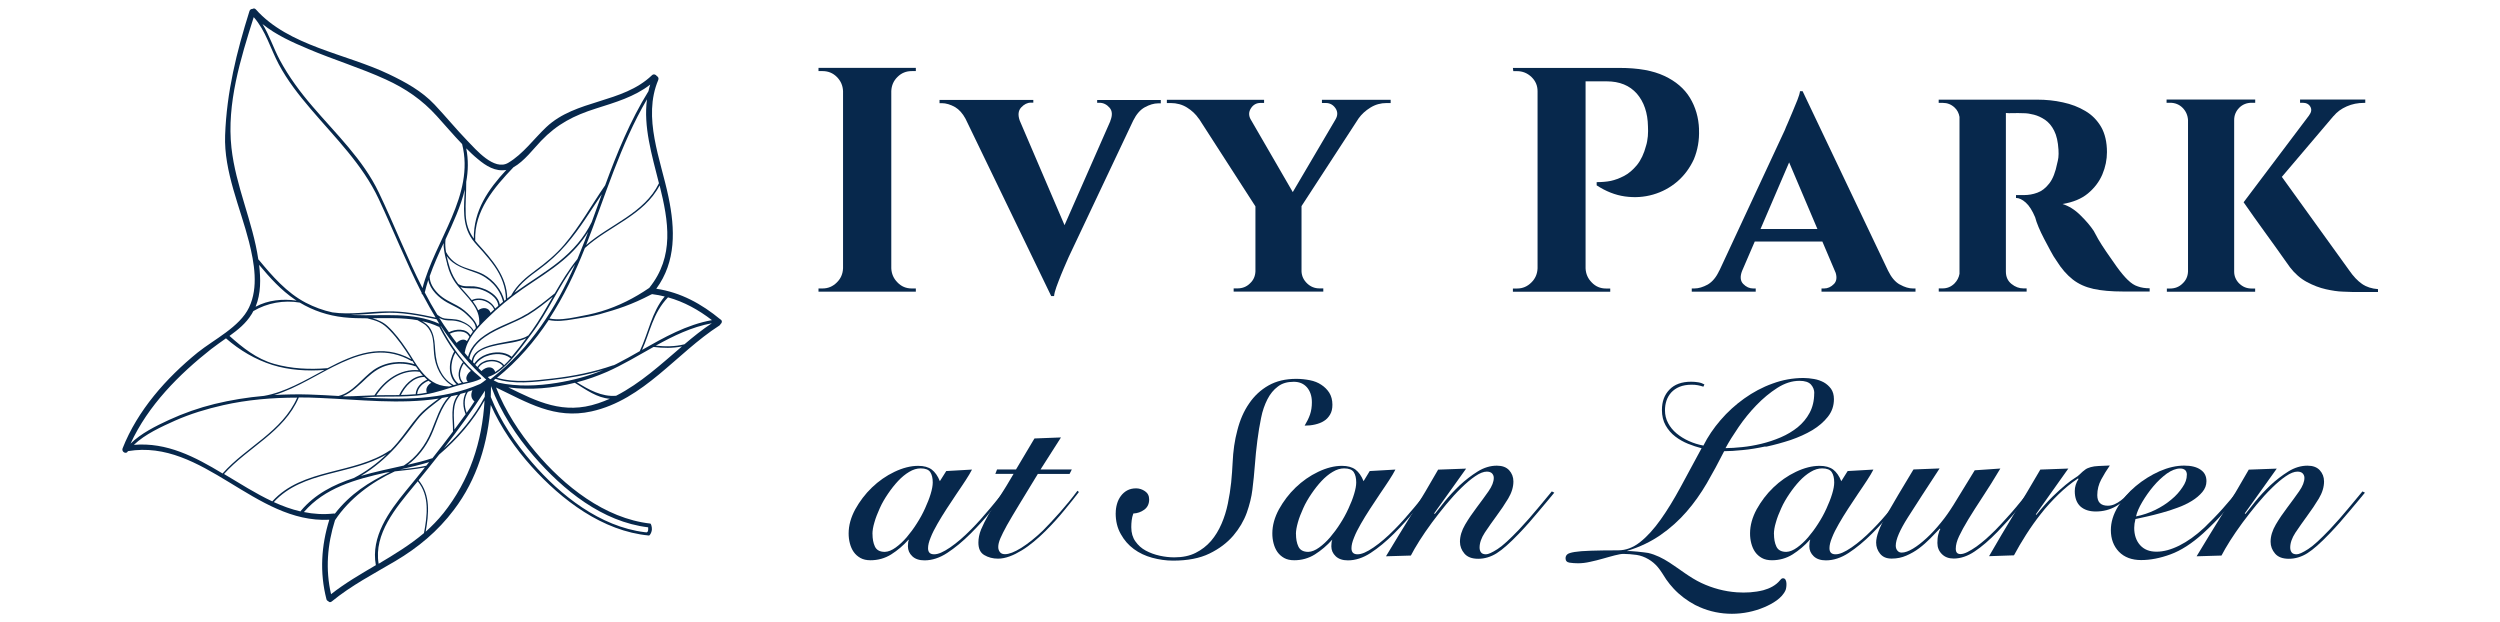 <?xml version="1.0" encoding="UTF-8"?> <svg xmlns="http://www.w3.org/2000/svg" id="Layer_1" version="1.1" viewBox="0 0 442 110"><defs><style> .st0 { fill: #07284c; } </style></defs><g><path class="st0" d="M167.32,83.28l4.53-.26c-.26.53-.64,1.14-1.12,1.89s-1.03,1.54-1.61,2.4-1.17,1.74-1.76,2.66c-.59.9-1.14,1.81-1.63,2.66s-.9,1.65-1.19,2.4c-.31.75-.46,1.36-.46,1.89,0,.73.35,1.08,1.08,1.08s1.63-.4,2.82-1.21,2.44-1.89,3.74-3.21c.55-.55,1.1-1.14,1.67-1.78s1.1-1.28,1.63-1.89.99-1.21,1.43-1.74c.44-.53.79-.97,1.03-1.32l.31.18c-.75,1.01-1.63,2.14-2.62,3.37-.99,1.23-2.18,2.55-3.57,3.94-1.39,1.39-2.77,2.53-4.12,3.41-1.34.88-2.69,1.32-4.03,1.32-.92,0-1.65-.24-2.16-.73s-.77-1.06-.77-1.76c0-.24.02-.44.04-.66.02-.2.07-.35.13-.48h-.09c-.9,1.01-1.92,1.87-3.04,2.58-1.12.7-2.36,1.03-3.65,1.03-.7,0-1.3-.13-1.78-.4s-.88-.62-1.19-1.06-.53-.95-.68-1.52-.22-1.14-.22-1.76c0-1.43.4-2.84,1.17-4.27.79-1.41,1.76-2.71,2.95-3.85s2.51-2.07,3.98-2.77c1.47-.7,2.86-1.06,4.2-1.06,1.01,0,1.81.22,2.4.66.57.44,1.06,1.12,1.43,2.05l1.12-1.78ZM154.26,94.42c0,.84.13,1.58.42,2.2.29.62.86.95,1.76.95.62-.02,1.25-.29,1.92-.77.66-.48,1.32-1.08,1.94-1.81.62-.73,1.21-1.52,1.78-2.42.57-.88,1.06-1.78,1.47-2.69s.75-1.74.99-2.55c.24-.79.37-1.47.37-2.03,0-.79-.15-1.39-.44-1.83s-.86-.66-1.7-.66c-.66,0-1.34.2-2.03.62-.68.4-1.34.95-1.96,1.61s-1.21,1.41-1.78,2.25c-.57.84-1.06,1.67-1.45,2.55s-.73,1.7-.95,2.51c-.24.79-.35,1.47-.35,2.07Z"></path><path class="st0" d="M175.97,83.79l.31-.79h3.35l3.26-5.48,4.69-.18-3.61,5.66h5.53l-.4.79h-5.61c-1.3,2.16-2.4,3.96-3.3,5.42-.9,1.47-1.61,2.69-2.16,3.65-.53.97-.92,1.74-1.17,2.33-.24.57-.37,1.08-.37,1.52,0,.37.11.68.31.92.2.24.48.35.88.35.73,0,1.67-.37,2.86-1.1,1.19-.75,2.47-1.76,3.83-3.06.92-.92,1.94-2.03,3.04-3.26,1.1-1.25,2.14-2.51,3.08-3.79l.26.22c-.66.88-1.52,1.94-2.53,3.17-1.01,1.25-2.14,2.49-3.35,3.7-.66.66-1.36,1.3-2.07,1.89s-1.43,1.12-2.16,1.56-1.43.81-2.14,1.06c-.7.26-1.39.4-2.05.4-.92,0-1.74-.22-2.44-.64-.7-.42-1.03-1.14-1.03-2.2,0-.75.15-1.52.48-2.33.33-.79.77-1.67,1.32-2.64.57-.97,1.23-2.03,1.98-3.17.75-1.17,1.56-2.49,2.44-4.01h-3.24Z"></path><path class="st0" d="M197.26,90.72c0-.55.07-1.08.22-1.61.15-.53.37-.99.68-1.41s.68-.75,1.12-.99c.44-.24.97-.37,1.58-.37.57,0,1.1.18,1.58.51.48.33.73.81.73,1.45,0,.79-.29,1.39-.86,1.81s-1.21.64-1.94.68c-.15.4-.24.81-.29,1.21s-.07.81-.07,1.21c0,.99.24,1.83.73,2.51.48.68,1.08,1.23,1.83,1.63.75.4,1.56.7,2.47.9s1.76.29,2.58.29c1.45,0,2.71-.26,3.76-.79,1.06-.53,1.96-1.23,2.73-2.11.75-.88,1.36-1.89,1.85-3.02s.86-2.31,1.12-3.57.46-2.51.59-3.76.2-2.44.26-3.54c.09-2,.35-3.9.84-5.7.46-1.81,1.14-3.37,2.07-4.71.9-1.34,2.07-2.42,3.43-3.19,1.39-.79,3.02-1.17,4.93-1.17.81,0,1.61.09,2.38.24s1.45.42,2.03.81c.57.37,1.06.86,1.41,1.41.35.57.55,1.28.55,2.11,0,.7-.13,1.28-.42,1.76-.29.48-.64.86-1.08,1.12-.44.29-.97.48-1.56.62s-1.21.2-1.85.2c.4-.66.73-1.32.95-1.96s.33-1.36.33-2.18c0-1.1-.31-1.98-.88-2.64-.59-.66-1.36-.97-2.33-.97-1.12,0-2.07.26-2.8.84-.75.55-1.36,1.3-1.85,2.25-.48.95-.88,2.05-1.12,3.3-.26,1.25-.48,2.6-.66,4.01s-.33,2.84-.44,4.34c-.11,1.47-.26,2.93-.44,4.36-.15,1.25-.48,2.6-.99,4.05-.53,1.45-1.32,2.8-2.4,4.07-1.08,1.25-2.47,2.31-4.2,3.15-1.72.84-3.87,1.25-6.43,1.25-1.25,0-2.49-.18-3.7-.51-1.21-.33-2.29-.84-3.24-1.54s-1.7-1.56-2.29-2.62c-.64-1.12-.92-2.33-.92-3.72Z"></path><path class="st0" d="M242.18,83.28l4.53-.26c-.26.53-.64,1.14-1.12,1.89s-1.03,1.54-1.61,2.4-1.17,1.74-1.76,2.66c-.59.9-1.14,1.81-1.63,2.66s-.9,1.65-1.19,2.4c-.31.75-.46,1.36-.46,1.89,0,.73.35,1.08,1.08,1.08s1.63-.4,2.82-1.21,2.44-1.89,3.74-3.21c.55-.55,1.1-1.14,1.67-1.78s1.1-1.28,1.63-1.89.99-1.21,1.43-1.74c.44-.53.79-.97,1.03-1.32l.31.18c-.75,1.01-1.63,2.14-2.62,3.37-.99,1.23-2.18,2.55-3.57,3.94-1.39,1.39-2.77,2.53-4.12,3.41-1.34.88-2.69,1.32-4.03,1.32-.92,0-1.65-.24-2.16-.73s-.77-1.06-.77-1.76c0-.24.02-.44.04-.66.02-.2.07-.35.13-.48h-.04c-.9,1.01-1.92,1.87-3.04,2.58-1.12.7-2.36,1.03-3.65,1.03-.7,0-1.3-.13-1.78-.4s-.88-.62-1.19-1.06-.53-.95-.68-1.52-.22-1.14-.22-1.76c0-1.43.4-2.84,1.17-4.27.79-1.41,1.76-2.71,2.95-3.85,1.19-1.14,2.51-2.07,3.98-2.77s2.86-1.06,4.2-1.06c1.01,0,1.81.22,2.4.66.57.44,1.06,1.12,1.43,2.05l1.08-1.78ZM229.13,94.42c0,.84.13,1.58.42,2.2.29.62.86.95,1.76.95.62-.02,1.25-.29,1.92-.77.66-.48,1.32-1.08,1.94-1.81.62-.73,1.21-1.52,1.78-2.42.57-.88,1.06-1.78,1.47-2.69.42-.9.75-1.74.99-2.55.24-.79.37-1.47.37-2.03,0-.79-.15-1.39-.44-1.83s-.86-.66-1.7-.66c-.66,0-1.34.2-2.03.62-.68.4-1.34.95-1.96,1.61s-1.21,1.41-1.78,2.25c-.57.84-1.06,1.67-1.45,2.55s-.73,1.7-.95,2.51c-.22.79-.35,1.47-.35,2.07Z"></path><path class="st0" d="M253.68,90.86c.4-.53.99-1.25,1.76-2.22.77-.95,1.65-1.89,2.64-2.84.99-.92,2.05-1.74,3.17-2.44s2.27-1.03,3.39-1.03c.95,0,1.67.26,2.18.81.48.53.75,1.19.75,1.98,0,.99-.31,2-.92,3.02-.62,1.03-1.32,2.07-2.07,3.08s-1.45,2.03-2.07,2.95c-.62.95-.92,1.83-.92,2.64,0,.35.09.64.26.86s.46.33.88.33c.4,0,1.08-.31,2.03-.92s2.2-1.78,3.81-3.46c1.25-1.34,2.4-2.64,3.43-3.9s1.83-2.2,2.36-2.84l.44.22c-.75.9-1.67,2.03-2.8,3.35-1.1,1.34-2.27,2.66-3.52,3.96-1.52,1.58-2.8,2.73-3.85,3.39s-2.16.99-3.28.99-1.92-.31-2.44-.92-.79-1.3-.79-2.09c0-.99.31-2,.92-3.04s1.32-2.07,2.07-3.06c.75-.99,1.45-1.96,2.07-2.84.62-.9.92-1.67.92-2.36,0-.31-.11-.57-.31-.79-.2-.2-.51-.31-.92-.31-.57,0-1.25.26-2.05.81-.79.53-1.61,1.23-2.49,2.09-.88.86-1.76,1.83-2.66,2.91-.9,1.08-1.74,2.18-2.55,3.26-.79,1.08-1.52,2.14-2.16,3.15s-1.14,1.89-1.52,2.62l-4.4.13c1.54-2.55,3.08-5.09,4.64-7.59,1.54-2.51,3.08-5.09,4.58-7.73l4.95-.18-5.66,7.92.13.09Z"></path><path class="st0" d="M326.69,83.28l4.53-.26c-.26.53-.64,1.14-1.12,1.89s-1.03,1.54-1.61,2.4-1.17,1.74-1.76,2.66c-.59.9-1.14,1.81-1.63,2.66s-.9,1.65-1.19,2.4c-.31.75-.46,1.36-.46,1.89,0,.73.35,1.08,1.08,1.08s1.63-.4,2.82-1.21,2.44-1.89,3.74-3.21c.55-.55,1.1-1.14,1.67-1.78s1.1-1.28,1.63-1.89.99-1.21,1.43-1.74.79-.97,1.03-1.32l.31.18c-.75,1.01-1.63,2.14-2.62,3.37-.99,1.23-2.18,2.55-3.57,3.94-1.39,1.39-2.77,2.53-4.12,3.41-1.34.88-2.69,1.32-4.03,1.32-.92,0-1.65-.24-2.16-.73s-.77-1.06-.77-1.76c0-.24.02-.44.04-.66.02-.2.07-.35.13-.48h-.09c-.9,1.01-1.92,1.87-3.04,2.58-1.12.7-2.36,1.03-3.65,1.03-.7,0-1.3-.13-1.78-.4s-.88-.62-1.19-1.06-.53-.95-.68-1.52c-.15-.57-.22-1.14-.22-1.76,0-1.43.4-2.84,1.17-4.27.79-1.41,1.76-2.71,2.95-3.85s2.51-2.07,3.98-2.77,2.86-1.06,4.2-1.06c1.01,0,1.81.22,2.4.66.57.44,1.06,1.12,1.43,2.05l1.12-1.78ZM313.64,94.42c0,.84.13,1.58.42,2.2s.86.95,1.76.95c.62-.02,1.25-.29,1.92-.77.66-.48,1.32-1.08,1.94-1.81.62-.73,1.21-1.52,1.78-2.42.57-.88,1.06-1.78,1.47-2.69s.75-1.74.99-2.55c.24-.79.37-1.47.37-2.03,0-.79-.15-1.39-.44-1.83-.29-.44-.86-.66-1.7-.66-.66,0-1.34.2-2.03.62-.68.4-1.34.95-1.96,1.61s-1.21,1.41-1.78,2.25-1.06,1.67-1.45,2.55c-.4.88-.73,1.7-.95,2.51-.24.79-.35,1.47-.35,2.07Z"></path><path class="st0" d="M312.03,78.95c-1.36.29-2.69.51-3.92.62-1.28.13-2.38.2-3.28.2-.99,1.96-2,3.83-3.06,5.66-1.06,1.81-2.25,3.5-3.59,5.04s-2.86,2.91-4.56,4.09-3.65,2.14-5.9,2.82v.09c0-.18,3.32.22,3.68.29,1.34.31,2.6.95,3.76,1.7,1.87,1.21,3.59,2.64,5.64,3.61,1.96.92,4.09,1.5,6.27,1.65,1.56.11,3.15.02,4.69-.37,1.12-.31,2.2-.84,2.95-1.76.13-.15.26-.33.48-.35.88-.07.68,1.63.51,2.07-.62,1.47-2.36,2.44-3.76,3.04-3.63,1.54-7.84,1.58-11.45-.02-.26-.11-.53-.24-.79-.37-1.41-.75-2.71-1.72-3.79-2.88-.48-.51-.92-1.06-1.32-1.63-.48-.73-.92-1.5-1.47-2.16-.92-1.12-2.33-1.96-3.76-2.18-.84-.11-1.61-.18-2.33-.18-.37,0-.88.09-1.54.26-.64.18-1.34.35-2.07.57s-1.5.4-2.27.57c-.77.18-1.5.26-2.16.26-.53,0-1.01-.04-1.5-.11-.46-.07-.7-.33-.7-.77,0-.29.11-.53.31-.7.2-.18.64-.31,1.3-.42.66-.11,1.58-.18,2.8-.22,1.21-.04,2.84-.07,4.89-.07,1.36,0,2.66-.48,3.9-1.47,1.23-.97,2.42-2.29,3.61-3.96s2.36-3.59,3.54-5.77c1.19-2.18,2.42-4.45,3.7-6.85-.79-.2-1.58-.46-2.4-.79-.81-.33-1.56-.75-2.25-1.28s-1.25-1.17-1.7-1.96c-.44-.77-.66-1.7-.66-2.73,0-1.5.44-2.69,1.34-3.61.88-.92,2.16-1.39,3.83-1.39.44,0,.86.04,1.28.11.42.07.75.2,1.06.37l-.18.4c-.33-.11-.66-.2-.99-.26-.33-.07-.7-.09-1.12-.09-.81,0-1.52.13-2.11.37s-1.08.59-1.47,1.01c-.37.42-.66.9-.84,1.45-.18.55-.26,1.1-.26,1.7,0,.81.18,1.56.55,2.25s.86,1.3,1.5,1.83,1.34.97,2.16,1.34c.81.37,1.67.64,2.58.81.79-1.58,1.81-3.08,3.04-4.51,1.23-1.43,2.64-2.71,4.18-3.81s3.21-2,5-2.64c1.78-.66,3.61-.99,5.48-.99.62,0,1.23.07,1.87.18.64.11,1.19.31,1.72.59.51.29.92.66,1.28,1.14.33.48.51,1.08.51,1.83,0,1.17-.35,2.2-1.06,3.1-.7.9-1.63,1.7-2.75,2.38-1.14.68-2.42,1.25-3.83,1.74-1.41.46-2.84.86-4.27,1.17-.18,0-.22,0-.26,0ZM320.77,69.53c0-.59-.2-1.1-.59-1.54-.4-.44-1.08-.66-2.03-.66-1.32,0-2.62.42-3.92,1.25s-2.53,1.85-3.7,3.06-2.22,2.51-3.15,3.87-1.72,2.62-2.31,3.72c.84,0,1.83-.07,2.93-.18,1.1-.11,2.25-.31,3.41-.59s2.31-.66,3.43-1.14,2.11-1.08,2.99-1.78c.88-.73,1.58-1.56,2.11-2.55.53-.99.81-2.14.81-3.46Z"></path><path class="st0" d="M353.66,82.84c-1.12,1.89-2.18,3.57-3.15,5.04-.97,1.47-1.81,2.8-2.51,3.94-.7,1.14-1.23,2.14-1.63,2.97-.4.84-.59,1.58-.59,2.22s.26.95.84.95c.35,0,.77-.13,1.25-.37.48-.24,1.01-.57,1.56-.95.55-.4,1.12-.86,1.7-1.36.57-.53,1.12-1.03,1.65-1.56.64-.66,1.28-1.34,1.89-2.03.62-.68,1.21-1.34,1.74-1.98.53-.64,1.01-1.23,1.45-1.76s.79-.99,1.08-1.36l.35.26c-.7.92-1.58,2.05-2.66,3.32-1.08,1.3-2.22,2.55-3.43,3.81-1.47,1.52-2.84,2.69-4.09,3.52-1.25.84-2.49,1.25-3.7,1.25-.88,0-1.56-.26-2.09-.79-.53-.53-.79-1.17-.79-1.96,0-.55.04-1.03.15-1.47.11-.44.22-.77.37-.99l-.09-.09c-.53.55-1.08,1.14-1.7,1.76s-1.25,1.19-1.96,1.72c-.7.53-1.45.95-2.25,1.3s-1.65.53-2.6.53-1.58-.29-2.05-.86c-.46-.57-.7-1.23-.7-1.98,0-1.1.59-2.71,1.78-4.78,1.19-2.09,2.8-4.8,4.82-8.14l4.62-.18c-2.29,3.5-4.16,6.38-5.59,8.63s-2.16,3.92-2.16,5.02c0,.35.09.64.29.88.2.24.44.35.77.35.55,0,1.21-.24,1.98-.7.77-.46,1.56-1.08,2.42-1.87s1.67-1.67,2.51-2.71c.84-1.01,1.56-2.07,2.25-3.17l3.74-6.1,4.51-.31Z"></path><path class="st0" d="M351.66,98.34c1.47-2.55,2.97-5.09,4.51-7.62,1.52-2.53,3.04-5.09,4.56-7.7l4.95-.18-5.75,8.1.09.09c1.1-1.36,2.09-2.47,2.93-3.28.86-.84,1.61-1.5,2.25-2.03.64-.53,1.17-.92,1.61-1.19.44-.26.75-.51.95-.73.31-.31.62-.57.9-.77.26-.2.59-.33.97-.44s.84-.18,1.36-.2c.53-.02,1.21-.07,2.03-.09-.55.79-1.06,1.61-1.52,2.47s-.7,1.78-.7,2.77c0,1.25.62,1.87,1.87,1.87.4,0,.81-.09,1.19-.26.4-.18.77-.4,1.1-.66.35-.26.68-.55.99-.86.33-.31.62-.59.88-.86l.18.22c-.81,1.01-1.76,1.85-2.86,2.49s-2.31.95-3.61.95c-1.17,0-2.07-.31-2.73-.9-.66-.62-.99-1.52-.99-2.71,0-.75.22-1.45.66-2.14l-.09-.09c-1.21.81-2.38,1.76-3.48,2.84s-2.14,2.2-3.06,3.39c-.95,1.19-1.81,2.42-2.62,3.68s-1.52,2.49-2.16,3.68l-4.4.15Z"></path><path class="st0" d="M396.08,86.94c-.9,1.21-1.87,2.42-2.88,3.61-1.03,1.19-2.27,2.44-3.68,3.74-2,1.81-3.92,3.04-5.77,3.72-1.85.68-3.57,1.01-5.2,1.01s-2.95-.48-3.92-1.47c-.95-.99-1.43-2.27-1.43-3.83,0-1.39.42-2.77,1.25-4.14.84-1.36,1.89-2.58,3.17-3.65s2.69-1.94,4.2-2.62c1.52-.66,2.97-.99,4.34-.99,1.25,0,2.22.24,2.91.73.7.48,1.03,1.14,1.03,2.03,0,.7-.24,1.34-.73,1.92s-1.1,1.1-1.85,1.56-1.61.88-2.55,1.21c-.95.35-1.87.66-2.8.9-.92.26-1.81.48-2.62.66-.81.18-1.47.33-2,.44-.15.57-.22,1.1-.22,1.56,0,1.25.35,2.27,1.03,3.04.7.79,1.67,1.17,2.91,1.17s2.55-.35,4.03-1.08c1.45-.73,2.93-1.78,4.42-3.17,1.12-1.08,2.22-2.2,3.26-3.37s1.96-2.27,2.75-3.28l.33.31ZM386.64,83.97c0-.4-.11-.7-.33-.88-.22-.18-.51-.26-.86-.26-.73,0-1.52.31-2.36.9-.84.62-1.63,1.36-2.38,2.25s-1.39,1.81-1.96,2.77-.95,1.83-1.1,2.55c1.19-.24,2.31-.62,3.39-1.14,1.08-.53,2.03-1.14,2.84-1.83.84-.68,1.47-1.41,1.98-2.18.53-.75.77-1.47.77-2.18Z"></path><path class="st0" d="M397,90.86c.4-.53.99-1.25,1.76-2.22.77-.95,1.65-1.89,2.64-2.84.99-.92,2.05-1.74,3.17-2.44,1.12-.7,2.27-1.03,3.39-1.03.95,0,1.67.26,2.18.81.48.53.75,1.19.75,1.98,0,.99-.31,2-.92,3.02-.62,1.03-1.32,2.07-2.07,3.08-.75,1.03-1.45,2.03-2.07,2.95-.62.95-.92,1.83-.92,2.64,0,.35.09.64.26.86s.46.33.88.33c.4,0,1.08-.31,2.03-.92s2.2-1.78,3.81-3.46c1.25-1.34,2.4-2.64,3.43-3.9s1.83-2.2,2.36-2.84l.44.22c-.75.9-1.67,2.03-2.8,3.35-1.1,1.34-2.27,2.66-3.52,3.96-1.52,1.58-2.8,2.73-3.85,3.39s-2.16.99-3.28.99-1.92-.31-2.44-.92-.79-1.3-.79-2.09c0-.99.31-2,.92-3.04s1.32-2.07,2.07-3.06,1.45-1.96,2.07-2.84c.62-.9.92-1.67.92-2.36,0-.31-.11-.57-.31-.79-.2-.2-.51-.31-.92-.31-.57,0-1.25.26-2.05.81-.79.53-1.61,1.23-2.49,2.09-.88.86-1.76,1.83-2.66,2.91-.9,1.08-1.74,2.18-2.55,3.26-.79,1.08-1.52,2.14-2.16,3.15s-1.14,1.89-1.52,2.62l-4.4.13c1.54-2.55,3.08-5.09,4.64-7.59,1.54-2.51,3.08-5.09,4.58-7.73l4.95-.18-5.66,7.92.13.09Z"></path></g><g><path class="st0" d="M157.39,12h-12.68v.57h.73c.99,0,1.83.35,2.51,1.03.7.7,1.06,1.54,1.1,2.51v31.32c-.04.99-.4,1.83-1.1,2.51-.7.7-1.54,1.06-2.51,1.06h-.73v.57h17.21v-.57h-.73c-.99,0-1.83-.35-2.51-1.06-.7-.7-1.06-1.54-1.1-2.51v-31.32c.04-.99.4-1.83,1.1-2.51.7-.7,1.54-1.03,2.51-1.03h.73v-.57h-4.53Z"></path><path class="st0" d="M193.98,18.17h.4c.68,0,1.28.29,1.78.86.51.57.55,1.36.13,2.38h.02l-8.1,18.4-7.92-18.49c-.35-.99-.26-1.76.24-2.31.53-.57,1.1-.86,1.7-.86h.46v-.48h-16.58v.57h.4c.75,0,1.54.24,2.36.7.7.42,1.32,1.1,1.83,2.05l15.15,31.35h.51c.04-.42.18-.97.42-1.63.24-.68.53-1.39.81-2.11.31-.73.57-1.39.84-1.98.26-.59.44-.97.51-1.17l11.42-24.15c.55-1.1,1.23-1.89,2.03-2.33.84-.46,1.63-.7,2.38-.7h.46v-.59h-11.25v.51h.02Z"></path><path class="st0" d="M233.73,18.21h.68c.7,0,1.28.31,1.7.92.42.62.42,1.3,0,2h0l-7.55,12.83-7.48-12.92c-.33-.64-.31-1.28.07-1.87.4-.64.97-.97,1.72-.97h.62v-.55h-17.19v.57h.68c1.06,0,2.03.26,2.88.79s1.56,1.19,2.09,1.98h.02l9.99,15.5v11.51c-.04.84-.35,1.54-.97,2.11-.59.59-1.34.88-2.2.88h-.68v.57h15.85v-.57h-.68c-.84,0-1.56-.29-2.18-.88s-.95-1.3-.99-2.11v-11.56l10.1-15.52c.53-.73,1.21-1.36,2.07-1.89.88-.55,1.83-.81,2.86-.81h.73v-.57h-12.15v.55h.02Z"></path><path class="st0" d="M300.39,22.86c-.07-2.07-.62-3.94-1.61-5.57-.99-1.63-2.51-2.93-4.53-3.87-2.03-.95-4.64-1.41-7.88-1.41h-18.89l.07.57h.66c.99,0,1.83.35,2.55,1.03.73.7,1.08,1.54,1.08,2.51v31.32c-.04.99-.4,1.83-1.1,2.51-.7.7-1.54,1.06-2.51,1.06h-.75v.57h17.21v-.57h-.75c-.99,0-1.83-.35-2.51-1.06-.7-.7-1.06-1.54-1.1-2.51V14.38h3.72c2.29,0,4.07.73,5.35,2.18,1.25,1.45,1.92,3.39,1.96,5.79.04.53.02,1.1-.02,1.72-.07.62-.15,1.19-.31,1.67-.37,1.43-.92,2.58-1.63,3.46-.73.86-1.47,1.5-2.29,1.92s-1.58.7-2.31.86c-.73.15-1.58.22-2.51.22v.57c1.63,1.06,3.28,1.72,5,1.96,1.72.24,3.37.13,4.97-.33s3.02-1.23,4.27-2.29c1.23-1.06,2.22-2.38,2.95-3.96.66-1.61.99-3.37.9-5.28Z"></path><path class="st0" d="M335.89,50.31c-.84-.46-1.52-1.3-2.09-2.47h0l-15.1-31.72h-.46c-.04.37-.2.9-.46,1.56s-.55,1.36-.86,2.09-.59,1.39-.84,1.98c-.26.59-.44.99-.51,1.21l-11.58,24.87h-.02c-.53,1.17-1.21,1.98-2.03,2.47-.84.46-1.63.7-2.38.7h-.46v.57h11.31v-.57h-.46c-.64,0-1.23-.26-1.76-.81-.51-.53-.57-1.3-.2-2.27l2.25-5.22h11.95l2.36,5.55c.24.81.15,1.47-.29,1.94-.53.55-1.12.81-1.76.81h-.46v.57h16.62v-.57h-.46c-.68,0-1.47-.22-2.31-.7ZM311.26,40.49l5.06-11.78,5,11.78h-10.06Z"></path><path class="st0" d="M376.22,49.52c-.57-.55-1.23-1.32-1.98-2.36-.64-.9-1.25-1.78-1.83-2.62-.59-.86-1.06-1.61-1.45-2.27-.37-.66-.64-1.14-.79-1.45-.57-.86-1.34-1.78-2.36-2.77-.99-.99-2.05-1.63-3.15-1.98,1.85-.31,3.35-.92,4.49-1.87,1.14-.95,2-2.07,2.55-3.37s.81-2.62.81-3.94c0-1.76-.35-3.26-1.03-4.45-.7-1.19-1.63-2.14-2.8-2.82-1.17-.7-2.49-1.21-3.96-1.52-1.47-.33-2.97-.48-4.53-.48h-17.43v.57h.73c.79,0,1.47.26,2.07.81.48.44.77,1.01.88,1.67v27.74c-.11.64-.4,1.21-.88,1.7-.59.59-1.3.88-2.11.88h-.68v.57h15.54v-.57h-.57c-.75,0-1.45-.26-2.11-.79s-.99-1.25-.99-2.2v-28.02c.31.04.73.04,1.28.02.59-.02,1.23,0,1.96.02.48,0,1.06.09,1.72.26s1.3.46,1.96.9c.64.44,1.19,1.08,1.61,1.92.44.86.68,1.96.77,3.37.04.53.02.99-.02,1.41-.07.42-.13.73-.2.97-.31,1.58-.77,2.77-1.41,3.59s-1.34,1.36-2.11,1.63c-.77.29-1.56.42-2.36.42h-1.41v.51c.53,0,1.1.26,1.72.81s1.17,1.43,1.67,2.62c.11.46.31,1.01.59,1.7.29.68.62,1.39.99,2.09.37.73.75,1.43,1.12,2.11.37.7.73,1.3,1.08,1.78.86,1.39,1.83,2.49,2.86,3.3s2.27,1.36,3.68,1.67,3.15.46,5.17.46h4.75v-.57c-.79,0-1.5-.11-2.09-.33-.59-.18-1.19-.57-1.74-1.12Z"></path><path class="st0" d="M395.9,50.13c-.59-.59-.9-1.3-.9-2.11v-26.79c0-.86.31-1.58.9-2.18.59-.59,1.34-.88,2.2-.88h.62v-.57h-15.67v.57h.62c.86,0,1.61.29,2.2.88s.92,1.32.97,2.18v26.79c-.04.84-.35,1.54-.97,2.11-.59.59-1.34.88-2.2.88h-.57v.57h15.61v-.57h-.62c-.86,0-1.58-.29-2.18-.88Z"></path><path class="st0" d="M417.61,50.2c-.79-.55-1.54-1.34-2.27-2.4l-11.91-16.53,9.14-10.76h.02c.59-.73,1.36-1.28,2.31-1.7.95-.42,1.96-.62,3.06-.62h.22v-.59h-11.53v.57h.46c.64,0,1.1.24,1.36.7.26.46.2.97-.22,1.5h.02l-11.6,15.39c.68.99,1.3,1.87,1.87,2.66.57.79,1.19,1.63,1.83,2.55.66.9,1.3,1.78,1.92,2.66.62.86,1.17,1.63,1.61,2.27.46.64.77,1.1.97,1.36.86,1.12,1.87,2,2.99,2.6s2.25,1.03,3.37,1.28c1.1.24,2.09.4,2.97.42.86.04,1.5.07,1.87.07h4.36v-.51c-1.1-.09-2.03-.37-2.82-.92Z"></path></g><path class="st0" d="M127.39,56.49c-3.35-2.77-7.04-4.8-11.36-5.44,3.52-4.8,3.35-10.5,2.16-16.22-1.36-6.6-4.62-14.04-1.81-20.69.13-.31-.02-.57-.26-.7-.15-.26-.57-.42-.86-.13-5.22,5-13.43,4.23-18.67,9.16-2.22,2.09-4.09,4.75-6.74,6.32-2.49,1.47-5.72-2.36-7.22-3.9-2-2.07-3.83-4.31-5.81-6.41-2.27-2.4-5.13-3.96-8.08-5.37-7.53-3.61-17.72-4.95-23.51-11.45-.18-.2-.4-.2-.57-.09-.22,0-.46.11-.55.37-2.29,7.29-4.03,14.31-4.31,21.97-.24,6.41,2.69,12.79,4.23,18.87.92,3.68,1.7,8.03,0,11.58-1.65,3.46-6.19,5.64-9.09,7.97-5.55,4.51-10.63,10.24-13.27,16.95-.24.62.68,1.12.95.48h0c13.34-2.22,22.43,12.81,35.6,12.13-1.43,4.6-1.72,9.33-.51,14.04.04.18.15.29.29.33.15.2.4.29.64.09,3.46-2.84,7.42-4.89,11.25-7.15,4.05-2.4,7.51-5.28,10.35-9.05,4.14-5.44,6.03-11.89,6.52-18.56,1.78,4.03,4.4,7.75,7.2,10.87,5.33,5.94,12.57,11.45,20.76,12.22.15.02.46-.46.53-.99.04-.51-.15-1.1-.26-1.12-8.08-.9-15.3-6.67-20.36-12.72-2.77-3.32-5.31-7.18-6.93-11.34,5.57,2.66,10.35,5.66,16.86,4.23,9.27-2.05,15.01-10.3,22.63-15.19.11-.07.18-.18.2-.26.22-.13.37-.53.04-.79ZM117.52,52.42c-2.33,2.77-2.86,6.43-4.4,9.64v.02c-1.39.79-2.77,1.58-4.18,2.29-.15.09-.31.15-.46.22-.02-.02-.07-.02-.09,0-3.41,1.19-6.93,1.89-10.5,2.31-3.28.37-6.8.84-10.02-.11,3.65-2.95,6.63-6.41,9.14-10.21,1.41.31,2.91.11,4.31-.13,1.63-.29,3.13-.46,4.71-.9,3.19-.9,5.59-1.65,9.09-3.48.04,0,.11-.02.15-.07.04.02.09.02.13.02.7.09,1.41.22,2.11.4ZM114.82,50.88c-2.64,1.81-5.48,3.26-8.56,4.18-1.45.44-2.95.73-4.45,1.01-1.52.29-3.15.55-4.67.24,2.51-3.85,4.53-8.06,6.27-12.46,4.23-3.87,10.46-5.77,13.21-11.07,1.58,6.34,2.64,12.55-1.81,18.09ZM87.34,65.87h0ZM86.44,64.95c-.2,0-.4.07-.59.15-.18.09-.35.18-.51.31-.07.07-.15.13-.22.2-.15-.15-.33-.31-.48-.48l-.07-.07s.02-.04.04-.07c.13-.22.33-.42.55-.57.13-.11.29-.2.46-.26.2-.09.4-.15.59-.2.99-.24,2.14,0,2.71.75-.42.4-.88.75-1.36,1.06-.22-.62-.64-.84-1.12-.81ZM86.18,63.69c-.2.04-.4.11-.59.2-.15.07-.31.15-.46.24-.22.13-.4.31-.55.51-.07.07-.13.15-.18.24-.13-.13-.24-.26-.37-.37.13-.2.29-.37.44-.55.18-.18.37-.33.57-.48.13-.09.26-.18.42-.26.2-.11.37-.2.59-.26,1.41-.53,3.08-.51,4.16.33.02.02.07.02.11.02-.37.44-.77.86-1.19,1.25-.64-.84-1.87-1.1-2.95-.86ZM86,62.66c-.2.07-.4.18-.59.26-.13.07-.26.15-.4.24-.2.13-.4.29-.57.44-.22.2-.42.44-.59.68-.07-.09-.15-.15-.22-.24.04-.64.31-1.14.7-1.54.18-.18.37-.33.59-.46.11-.07.22-.13.35-.2.2-.09.4-.18.59-.26.73-.29,1.52-.44,2.18-.59,1.58-.33,3.5-.44,5-1.19-.79,1.08-1.63,2.16-2.49,3.17l-.13.13s-.02-.07-.04-.09c-1.14-.86-2.91-.9-4.38-.35ZM90.69,60.21c-1.17.24-2.33.42-3.48.7-.44.11-.9.24-1.36.42-.2.09-.4.15-.59.26-.11.04-.22.11-.33.18-.22.13-.42.26-.62.42-.48.4-.81.92-.92,1.61-.13-.15-.29-.31-.42-.46.22-.99.68-1.81,1.32-2.51.2-.22.42-.42.64-.62.07-.07.15-.13.22-.2.2-.15.4-.31.62-.46,1.19-.84,2.6-1.47,3.85-2.03,1.32-.59,2.62-1.14,3.85-1.89,1.5-.92,2.88-2.03,4.25-3.15-1.17,2.03-2.31,4.07-3.68,5.99-.2.29-.42.57-.64.86h-.04c-.77.51-1.74.7-2.66.88ZM93.11,55.52c-1.36.84-2.86,1.41-4.31,2.07-1.01.46-2.07.99-3.04,1.65-.53.35-1.03.75-1.47,1.21-.73.73-1.28,1.61-1.54,2.64-.2-.24-.4-.46-.59-.7.35-2.42,2.25-4.42,3.92-6.05,1.96-1.94,4.07-3.68,6.34-5.26,2.38-1.65,4.89-3.17,7.11-5.04,1.74-1.45,3.26-3.13,4.45-5.04-.2.53-.4,1.03-.59,1.56-.42,1.08-.86,2.16-1.3,3.24-1.54,1.89-2.8,3.98-4.03,6.1h-.02c-1.58,1.28-3.17,2.58-4.91,3.63ZM80.74,60.63c-.42-.53-.81-1.08-1.21-1.63,1.08-.55,2.86-.7,3.46.55h0c-.15.24-.31.51-.44.75-.53-.51-1.34-.18-1.81.33ZM81.95,62s-.02.09-.02.11h0s0-.07.02-.11ZM81.64,61.78h0ZM82.7,67.48c-.22.04-.46.11-.68.15-.04,0-.07.02-.11.02h0c-.97-.95-.57-2.36.07-3.37v-.04c.4.46.84.9,1.28,1.34-.02,0-.04,0-.04.02-.53.35-1.14,1.34-.51,1.87ZM81.75,64.15c-.68,1.08-1.03,2.53-.13,3.54-.2.04-.4.09-.59.15t-.02-.04c-1.58-1.32-1.43-3.76-.51-5.44.44.59.9,1.17,1.39,1.72-.07.02-.11.02-.13.07ZM80.74,67.94c-.18.04-.33.09-.51.15h0c-1.34-.7-2.16-1.87-2.71-3.24-.48-1.21-.55-2.47-.64-3.76-.07-1.03-.24-2.05-.77-2.95-.35-.62-.9-1.01-1.5-1.36.99.22,1.96.53,2.91.97.04.02.09.02.13.02.79,1.52,1.67,2.99,2.66,4.38-1.01,1.74-1.19,4.36.42,5.79ZM75.46,69.42c-.55.11-1.12.2-1.7.26.07-1.12,1.01-1.96,2-2.36h0c.15.13.33.24.51.35-.62.33-1.1,1.06-.81,1.74ZM73.5,69.7c-.11,0-.22.02-.33.02-.77.07-1.54.09-2.29.11.81-1.61,2.22-3.15,4.14-3.19.15.15.31.29.46.44.02.02.04.02.04.04-1.06.48-1.96,1.36-2.03,2.58-.02,0,0,0,0,0ZM64.91,66.75c1.12-1.03,2.31-1.87,3.83-2.22,1.54-.37,3.24-.31,4.71.24h.07c.15.24.31.46.48.68-3.28-.29-6.05,1.76-7.79,4.42v.02c-1.72.04-3.41.18-5.13.18h-.02c-.15,0-.31-.02-.46-.02,1.65-.66,3.02-2.09,4.31-3.3ZM59.87,70.01c-1.74-.11-3.48-.2-5.2-.26-2.07-.07-4.12-.02-6.19.09,8.08-2.38,15.72-10.92,24.28-6.01.07.04.11,0,.15-.02.13.2.26.4.37.59-2.4-.77-5.15-.42-7.22,1.01-2.07,1.47-3.68,3.98-6.21,4.6ZM74.2,65.74c.18.22.35.44.57.66-1.94.15-3.37,1.76-4.18,3.41v.04c-1.17.02-2.36.02-3.52.02-.18,0-.37,0-.55.02,1.72-2.58,4.47-4.58,7.68-4.16ZM74.44,65.58s-.02-.07-.07-.09c-.95-1.19-1.72-2.6-2.53-3.79-.97-1.43-2.03-2.86-3.3-4.03-.81-.75-1.72-1.1-2.69-1.41,2.69-.02,5.37-.11,7.97.35.35.2.7.4,1.06.62.68.42,1.1,1.06,1.39,1.78.44,1.14.35,2.44.48,3.63.2,2.16,1.25,4.4,3.17,5.53-.2.07-.4.13-.57.18-.02-.02-.04-.04-.09-.04-2.16-.04-3.61-1.23-4.82-2.73ZM62.69,55.7c-.22,0-.44-.02-.66-.04,1.87-.02,3.76-.22,5.61-.33,3.24-.2,6.41.44,9.55,1.12.15.26.33.53.48.79-4.71-2.14-9.97-1.34-14.99-1.54ZM83.49,42.32c.55.77,1.23,1.43,1.85,2.14.73.84,1.43,1.67,2.07,2.58,1.23,1.76,2.03,3.74,2.03,5.9v.02c-.09.07-.18.15-.26.22-.48-1.94-1.92-3.65-3.63-4.62-1.06-.59-2.29-.86-3.41-1.28-1.39-.51-2.55-1.34-3.24-2.66l-.04-.04c-.13-.77-.18-1.5-.09-2.27,1.34-2.91,2.69-5.81,3.41-8.81-.15,3.04-.55,6.25,1.32,8.83ZM83.47,53.04s-.04.02-.04.04c-.53-.68-1.12-1.32-1.7-1.96-.11-.13-.22-.26-.33-.37,1.08.4,2.33.07,3.43.37,1.36.4,3.13,1.39,3.28,2.95-.18.15-.37.33-.57.48-.66-1.45-2.62-2.2-4.07-1.52ZM87.37,54.71c-.22.2-.42.4-.64.59-.29-.95-1.41-1.06-2.18-.44-.24-.57-.59-1.1-.97-1.61h.04c1.32-.62,3.17.13,3.74,1.45ZM85.74,51.14c-.62-.26-1.25-.44-1.92-.51-.95-.07-1.92.15-2.77-.4h-.02c-.64-.84-1.12-1.72-1.47-2.77-.24-.73-.42-1.47-.59-2.2,1.21,1.76,3.28,2.27,5.24,2.99,2.25.81,4.18,2.73,4.73,5.11-.2.15-.4.33-.57.48-.22-1.32-1.45-2.18-2.62-2.71ZM79.04,46.65c.37,1.43.92,2.69,1.85,3.83,1.63,2.05,4.09,3.92,3.83,6.82v.02c-.11.13-.24.26-.35.4-.15-.68-.68-1.28-1.14-1.78-.73-.77-1.5-1.43-2.42-1.92-1.19-.64-2.36-1.14-3.32-2.09-.84-.84-1.54-1.89-1.52-3.1.68-1.96,1.56-3.9,2.47-5.86-.02.4,0,.79.07,1.21.11.84.33,1.65.55,2.47ZM79.09,53.5c1.17.64,2.33,1.08,3.3,2,.66.64,1.65,1.47,1.74,2.47t.02.02c-.13.15-.26.31-.4.46-.44-.86-1.41-1.39-2.27-1.74-.53-.22-1.1-.26-1.65-.31-.4-.02-.79-.04-1.19-.09-.51-.07-.92-.37-1.32-.66-.79-1.28-1.52-2.6-2.22-3.94.18-.75.37-1.47.62-2.22.31,1.74,1.89,3.19,3.37,4.01ZM77.66,56.19c.22.13.46.26.73.33.51.15,1.14.13,1.67.15,1.23.09,3.04.73,3.54,1.98-.15.2-.31.42-.44.62-.73-1.28-2.62-1.14-3.79-.53-.59-.81-1.17-1.67-1.72-2.55ZM90.93,51.78c1.12-1.74,2.75-2.97,4.42-4.18,1.74-1.28,3.32-2.71,4.73-4.34,2.62-3.06,4.12-5.7,6.32-8.92-.59,1.63-1.19,3.28-1.78,4.91-1.34,2.77-3.37,5.04-5.77,6.98-2.38,1.92-5.02,3.48-7.51,5.26-.15.09-.29.2-.42.29ZM116.51,32.39c-2.58,5.31-8.63,7.26-12.88,10.94,3.39-8.7,6.03-17.7,10.76-25.78-.66,4.82.86,9.86,2.11,14.84ZM90.78,29.57c1.89-1.03,3.61-3.35,4.89-4.67,2.84-2.97,5.77-4.47,9.71-5.72,3.39-1.08,6.78-2.05,9.58-4.23-.13.37-.22.77-.31,1.17-3.24,5.24-5.55,10.9-7.66,16.64-2.42,3.5-4.47,7.26-7.24,10.5-1.5,1.76-3.24,3.19-5.11,4.56-1.65,1.21-3.21,2.51-4.23,4.34v.04c-.24.18-.48.37-.73.57-.04-3.92-2.71-6.91-5.2-9.66-.15-.18-.31-.35-.46-.55v-.02c-.22-5.24,3.35-9.4,6.76-12.97ZM82.43,32.15c.35-1.94.4-3.9,0-5.92.66.66,1.32,1.3,2.05,1.89,1.43,1.21,3.1,2.27,5.04,1.92-3.19,3.43-5.81,7.18-5.75,12.15-.9-1.25-1.36-2.6-1.43-4.25-.09-1.92.11-3.85.09-5.79ZM54.5,8.66c4.53,1.92,9.25,3.35,13.71,5.39,3.52,1.61,6.43,3.61,9,6.45,1.5,1.65,2.95,3.37,4.49,4.97,2.29,9.03-4.84,17.06-7,25.47-2.82-5.53-5.04-11.31-7.73-16.91-2.77-5.81-7.59-10.39-11.73-15.23-2.18-2.53-4.18-5.24-5.77-8.19-1.12-2.09-1.83-4.36-3.06-6.36,2.4,1.94,5.31,3.24,8.08,4.4ZM40.92,26.12c-.86-7.79,1.61-15.74,3.94-23.09,2.11,2.38,2.95,5.55,4.42,8.32,1.52,2.86,3.54,5.44,5.64,7.9,4.34,5.11,9.16,9.8,12.04,15.94,2.58,5.5,4.82,11.16,7.59,16.58v.02c-.02.15.04.24.18.29.07.13.13.29.22.42.66,1.23,1.34,2.47,2.07,3.65-2.86-.62-5.72-1.17-8.67-1.1-3.17.04-6.41.64-9.58.18-1.63-.35-3.19-.92-4.73-1.72-3.35-1.76-5.9-4.69-8.28-7.57-.02-.02-.04-.04-.09-.07-.99-6.71-4.01-12.97-4.75-19.75ZM45.8,46.81c1.89,2.27,3.9,4.51,6.36,6.16.09.07.18.11.29.18-2.51-.35-5.04-.11-7.26,1.08.95-2.36.92-4.86.62-7.42ZM44.48,55.57c.11-.2.22-.37.31-.57,2.44-1.45,5.42-1.98,8.21-1.5,2.4,1.43,4.97,2.29,7.77,2.6,1.36.15,2.75.18,4.16.18.73.2,1.43.35,2.11.68.73.35,1.32.88,1.87,1.45,1.41,1.45,2.58,3.17,3.65,4.86.04.09.09.15.15.24-5.2-2.88-10.02-.92-14.79,1.58h-.02c-3.19.26-6.38.11-9.47-.77-3.1-.9-5.46-2.8-7.86-4.93,1.5-1.08,2.95-2.25,3.9-3.83ZM37.4,61.67c.81-.64,1.7-1.23,2.55-1.85,2.42,2.11,5.17,3.74,8.23,4.71,2.97.92,6.1,1.1,9.18.88-3.52,1.89-7.04,3.96-10.68,4.58-2.93.26-5.86.73-8.74,1.43-2.77.68-5.46,1.63-8.06,2.82-2.29,1.06-4.97,2.38-6.8,4.2,3.1-6.76,8.54-12.22,14.31-16.77ZM23.68,78.64c1.98-1.89,4.86-3.19,7.26-4.27,2.73-1.21,5.59-2.07,8.5-2.73,4.29-.97,8.7-1.34,13.1-1.34-2.64,6.03-8.98,8.67-13.19,13.41-4.89-2.95-9.86-5.55-15.67-5.06ZM39.6,83.81c4.25-4.75,10.63-7.42,13.23-13.54,1.25,0,2.51.02,3.74.09,6.96.29,14.13,1.17,21,.11-1.23.92-2.51,1.83-3.54,2.99-1.34,1.54-2.47,3.28-3.79,4.84-.37.44-.79.88-1.21,1.32-.02,0-.07,0-.11.02-6.34,4.27-15.41,3.08-20.78,9-2.91-1.36-5.7-3.15-8.54-4.84ZM83.89,70.96h0c-.44.68-.9,1.36-1.39,2.03-.44-1.23-.51-2.55.22-3.72.26-.09.55-.2.81-.29-.31.68-.31,1.47.35,1.98ZM83.82,68.93s.02-.04.04-.07v-.02s.04-.02.04-.02c0,0-.02,0-.02.02-.02.02-.04.07-.07.09ZM82.32,73.25c-.66.9-1.32,1.81-1.98,2.69-.04-2.22-.55-4.49,1.08-6.3.31-.09.64-.18.95-.26-.64,1.21-.55,2.6-.04,3.87ZM80.08,76.31c-1.19,1.58-2.4,3.15-3.63,4.71-.04,0-.07,0-.11.02-1.36.44-2.82.81-4.27,1.14,1.81-1.32,3.21-3.17,4.14-5.17,1.1-2.38,1.65-5.04,3.57-6.96.4-.09.79-.18,1.19-.26-1.45,1.89-.86,4.2-.88,6.52ZM75.87,81.7c-.18.22-.35.42-.51.64-1.52.33-3.08.51-4.62.66h0c1.76-.4,3.48-.79,5.13-1.3ZM76.23,76.28c-.99,2.4-2.64,4.62-4.84,6.03-2.53.57-5.11,1.1-7.59,1.83,2.29-1.34,4.4-3.17,6.16-5.09,1.39-1.52,2.55-3.21,3.81-4.82,1.23-1.58,2.82-2.66,4.38-3.87.4-.07.77-.13,1.17-.22-1.56,1.74-2.2,4.01-3.08,6.14ZM53.14,90.42c-1.63-.37-3.19-.95-4.73-1.65,5.15-5.61,13.69-4.73,19.94-8.45-1.72,1.65-3.72,3.13-5.81,4.2-3.57,1.17-6.87,2.84-9.38,5.83,0,.02,0,.04-.02.07ZM53.73,90.53c3.68-4.27,9.07-5.77,14.48-6.98.24-.02.48-.07.73-.09-3.72,1.76-7.02,3.87-9.73,7.35-.07-.02-.13-.02-.2-.02-1.85.2-3.59.09-5.28-.26ZM58.53,105.05c-1.01-4.38-.66-8.78.7-13.08,2.53-3.81,6.43-6.71,10.57-8.63,1.78-.2,3.57-.37,5.33-.7-1.1,1.39-2.22,2.75-3.35,4.12-3.02,3.7-6.25,8.14-5.33,13.16-2.73,1.61-5.46,3.19-7.92,5.13ZM66.94,99.66c-.88-5.28,3.06-9.88,6.19-13.69.24-.29.48-.57.73-.88,2.14,2.6,1.67,6.08,1.1,9.16-2.47,2.09-5.22,3.76-8.01,5.42ZM78.36,90.77c-.95,1.19-2,2.25-3.1,3.24.55-3.13.9-6.52-1.25-9.11,1.23-1.5,2.44-3.02,3.63-4.53,3.19-2.71,6.01-5.92,8.03-9.58-.42,7.31-2.62,14.09-7.31,19.99ZM85.74,69.26c0,.31-.02.59-.04.9-1.81,3.43-4.34,6.49-7.22,9.11,2.53-3.28,4.97-6.63,7.22-10.13.02-.02.02-.04.04-.07.02.07,0,.13,0,.18ZM83.98,68.8s.04-.02.07-.02h0l-.02.02h-.04ZM84.37,68.67s.02,0,.04-.02c-.02,0-.02.02-.04.02h0ZM85.78,67.24c-.18.15-.35.29-.55.42-.11.07-.22.15-.33.22-6.67,2.91-13.89,2.8-21.09,2.38,1.17-.07,2.33-.11,3.5-.13,2.11,0,4.23,0,6.34-.18,2.03-.18,3.94-.73,5.88-1.36.92-.31,1.85-.57,2.8-.77.92-.2,1.83-.42,2.69-.84.02-.02.04-.02.04-.04.02-.04,0-.09-.04-.13h0s0-.02-.02-.04c-3.06-2.44-5.31-5.7-7.11-9.14,0-.02.02-.02.02-.04,2,3.06,4.29,5.92,6.93,8.48.26.26.55.53.84.79.09.09.18.18.29.26-.07.04-.13.09-.18.13ZM83.4,65.72h0s0,.02,0,0h0ZM83.65,65.94l.07.07s-.04-.04-.07-.07h0ZM84.11,66.33s.07.04.09.07h-.02s-.04-.02-.07-.07ZM86.62,67.02c-.11-.11-.22-.2-.33-.31l-.04-.04s.02,0,.02-.02c.2-.07.4-.13.59-.22,1.32-.59,2.42-1.63,3.39-2.66,1.34-1.47,2.49-3.13,3.7-4.71,2.93-3.87,4.8-8.43,7.73-12.31-3.39,7.73-7.9,14.79-14.68,20.08-.09.07-.15.13-.24.2-.07-.02-.09,0-.13,0ZM94.37,80.64c5.2,6.01,12.11,11.62,20.23,12.59-.02.02.02.2,0,.4,0,.18-.04.35-.2.46-.09.07-.2,0-.42,0-7.88-.97-14.9-6.52-19.92-12.33-2.91-3.37-5.59-7.31-7.29-11.58.02-.64.04-1.28.04-1.92,1.7,4.58,4.49,8.83,7.55,12.37ZM87.28,67.24c.11-.09.22-.18.33-.26,3.24,1.03,6.74.57,10.04.2,3.06-.33,6.08-.88,9-1.76-2.62,1.08-5.33,1.81-8.19,2.27-3.39.55-6.98.7-10.37-.04-.26-.13-.53-.26-.81-.4ZM105.72,71.31c-6.08,2.05-10.76-.31-15.85-2.82,3.81.53,7.9.15,11.76-.81,1.96,1.21,3.92,2.66,6.19,2.82-.68.29-1.36.57-2.09.81ZM108.92,69.97c-2.53.22-4.84-1.08-6.93-2.38,1.87-.48,3.65-1.12,5.33-1.85,2.82-1.25,5.5-2.88,8.23-4.4,1.7.22,3.37.24,5.02-.09-3.72,3.17-7.29,6.49-11.64,8.72ZM121,60.87c-1.67.42-3.37.42-5.06.24,3.15-1.74,6.34-3.3,9.91-3.96-1.7,1.12-3.28,2.4-4.84,3.72ZM113.52,61.86c1.41-3.1,1.87-6.47,4.58-9.29,2.84.79,5.39,2.2,7.77,4.03-4.49.81-8.43,3.04-12.35,5.26Z"></path></svg> 